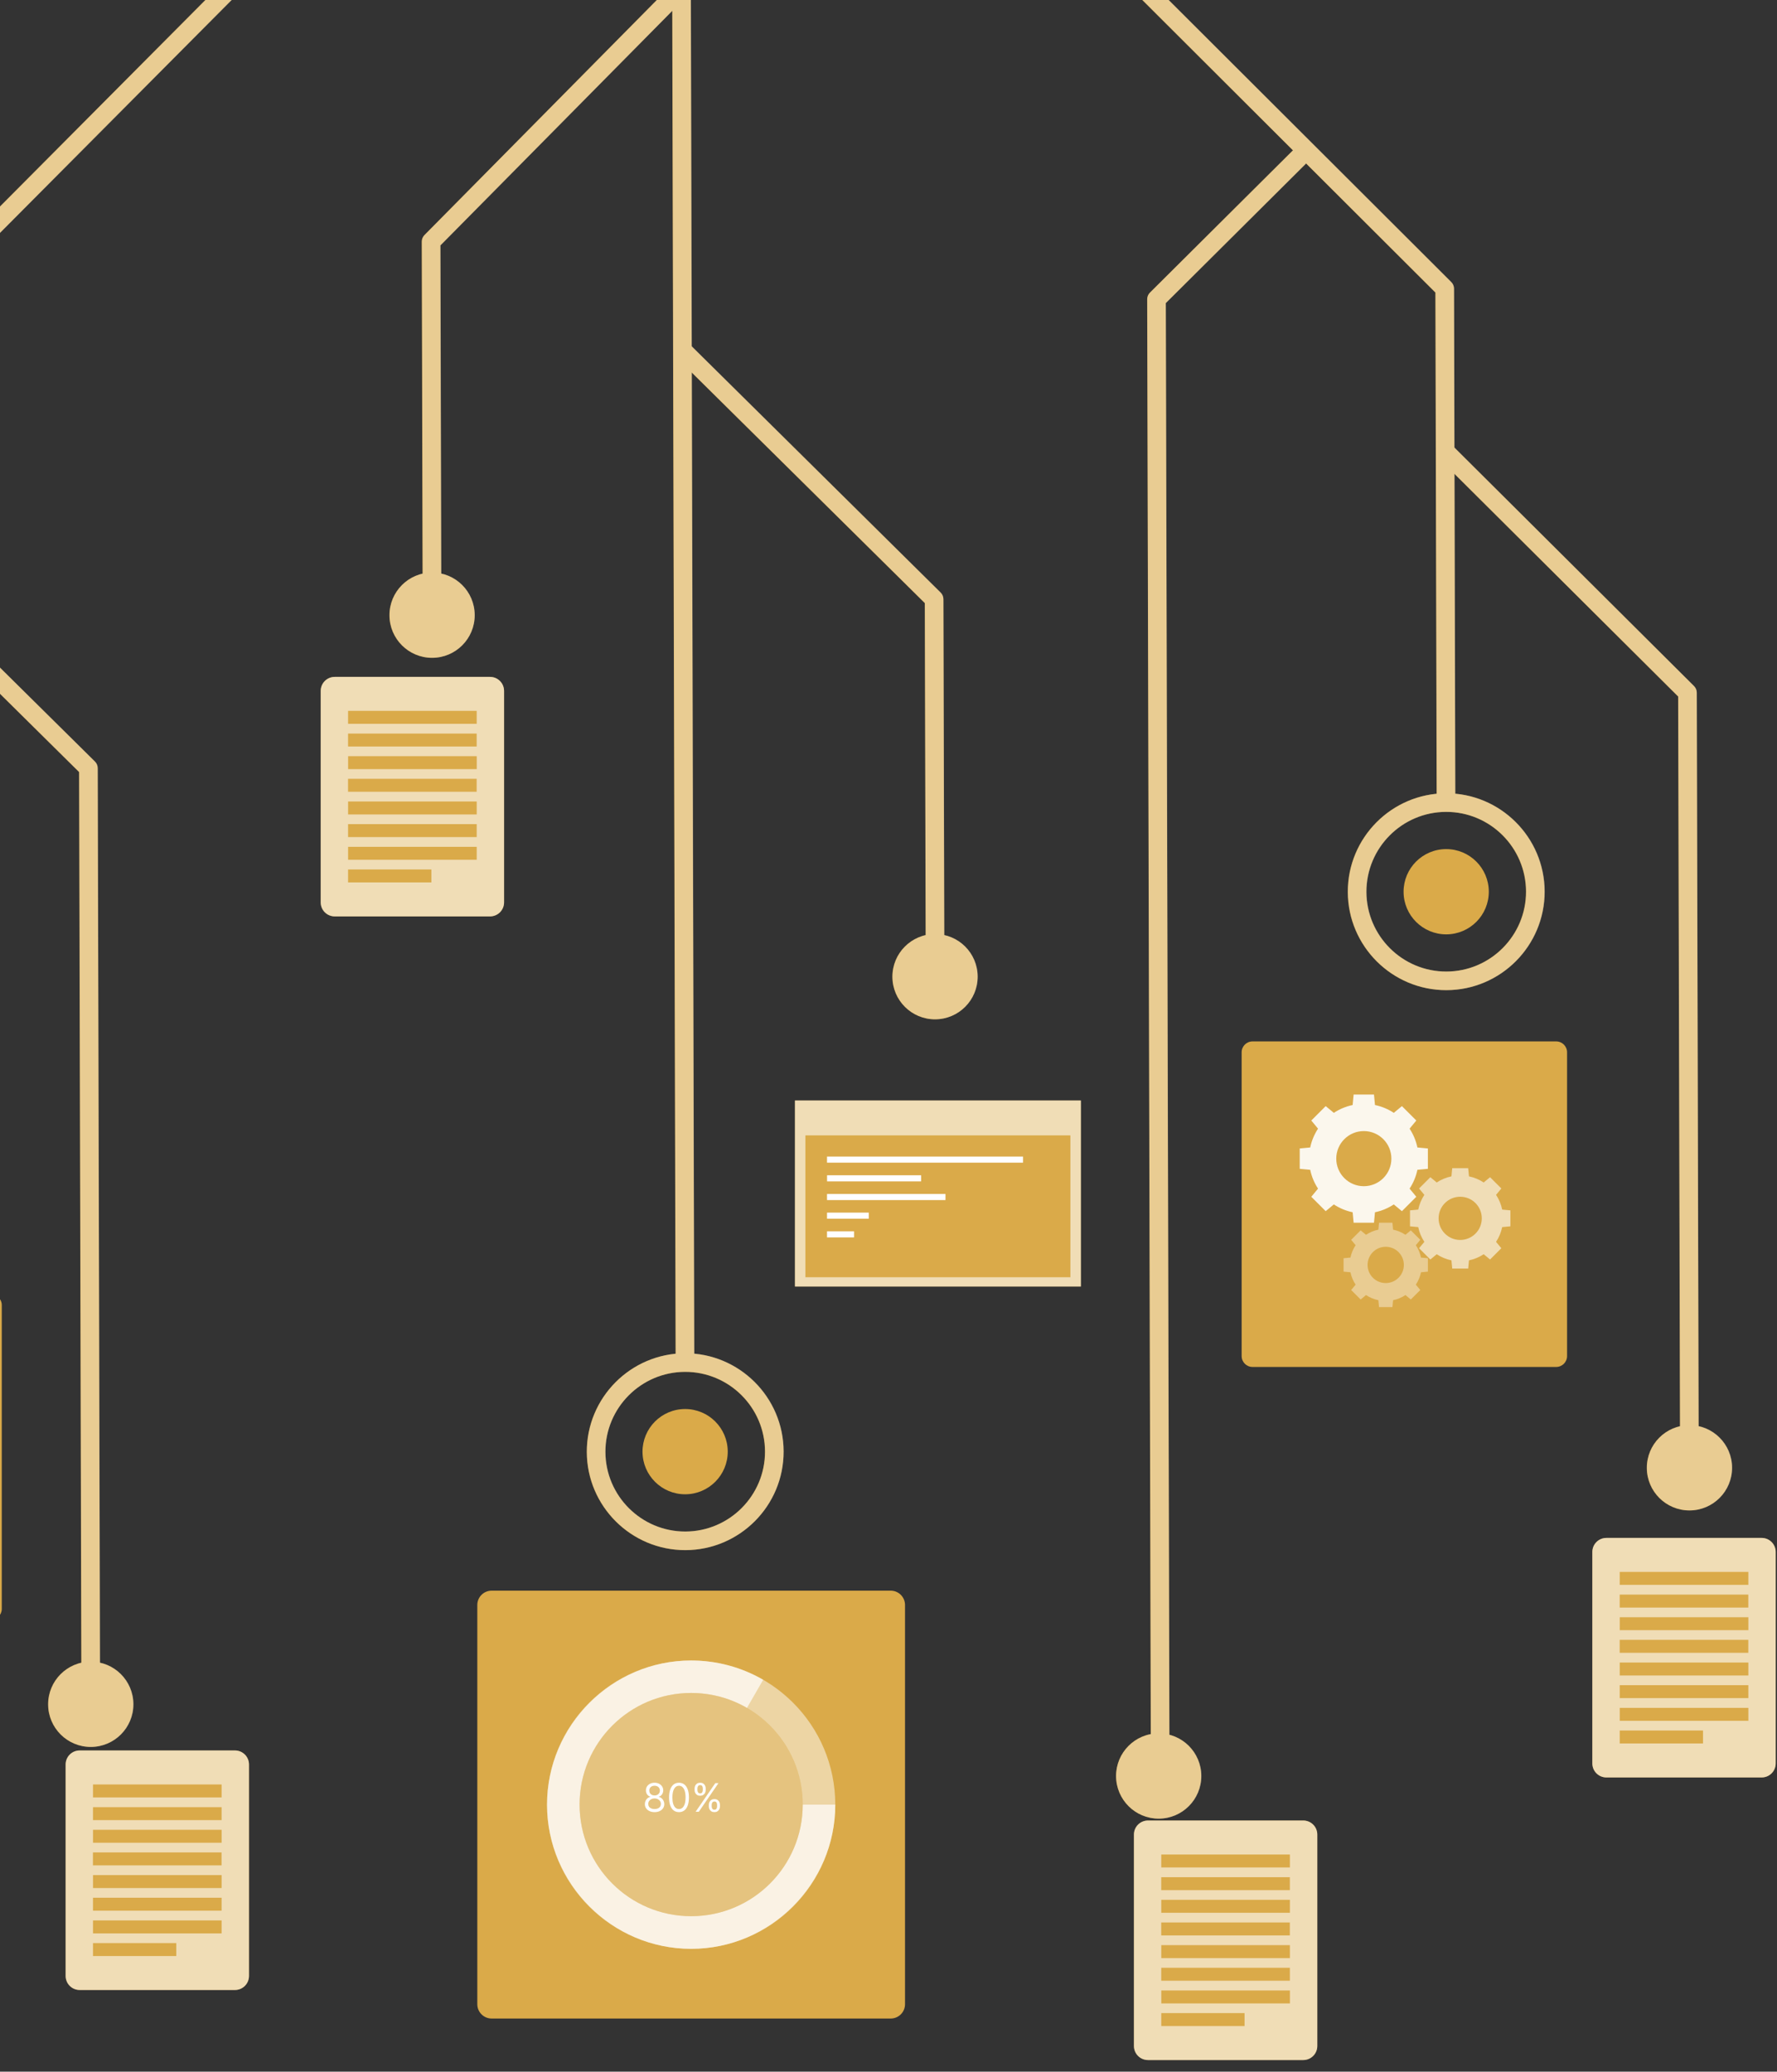 <svg width="266" height="310" viewBox="0 0 266 310" fill="none" xmlns="http://www.w3.org/2000/svg">
<rect x="0" y="0" width="266" height="310" fill="#333333" stroke="none"/>
<path d="M103.917 204.696L103.332 -29.127L100.548 -29.12L101.134 204.703L103.917 204.696Z" fill="#DAAA49"/>
<path d="M114.441 -40.286L114.434 -43.069L131.136 -43.111C131.506 -43.112 131.86 -42.965 132.122 -42.704L217.235 42.214C217.496 42.475 217.643 42.827 217.644 43.196L217.839 120.906L215.055 120.913L214.862 43.779L130.565 -40.326L114.441 -40.286Z" fill="#DAAA49"/>
<path d="M-25.626 161.872L-25.887 57.487C-25.888 57.118 -25.743 56.763 -25.482 56.502L73.089 -42.564C73.349 -42.826 73.703 -42.973 74.072 -42.974L87.99 -43.009L87.997 -40.225L74.655 -40.192L-23.102 58.056L-22.842 161.865L-25.626 161.872Z" fill="#DAAA49"/>
<path d="M63.269 92.063L63.129 36.158C63.128 35.79 63.273 35.436 63.53 35.175L100.783 -2.497L102.763 -0.54L65.914 36.725L66.053 92.056L63.269 92.063Z" fill="#DAAA49"/>
<path d="M101.059 53.294L103.017 51.314L140.802 88.679C141.066 88.94 141.214 89.295 141.215 89.666L141.357 146.153L138.573 146.16L138.433 90.251L101.059 53.294Z" fill="#DAAA49"/>
<path d="M172.272 265.756L171.719 44.776C171.718 44.405 171.866 44.048 172.128 43.786L194.485 21.55L196.448 23.524L174.504 45.351L175.056 265.749L172.272 265.756Z" fill="#DAAA49"/>
<path d="M215.333 68.54L217.296 66.567L253.573 102.664C253.836 102.925 253.983 103.278 253.984 103.646L254.274 219.63L251.49 219.637L251.201 104.23L215.333 68.54Z" fill="#DAAA49"/>
<path d="M-24.986 79.122L-23.029 77.142L14.205 113.958C14.469 114.219 14.617 114.574 14.618 114.945L14.969 255.026L12.185 255.033L11.836 115.53L-24.986 79.122Z" fill="#DAAA49"/>
<path d="M246.507 219.658C246.515 223.181 249.378 226.029 252.901 226.02C256.424 226.012 259.273 223.149 259.264 219.626C259.255 216.103 256.392 213.254 252.869 213.263C249.347 213.272 246.498 216.135 246.507 219.658Z" fill="#DAAA49"/>
<path d="M201.745 133.473C201.725 125.351 208.316 118.727 216.439 118.707C224.562 118.686 231.186 125.277 231.207 133.399C231.227 141.522 224.635 148.146 216.513 148.166C208.39 148.186 201.765 141.596 201.745 133.473ZM228.423 133.406C228.407 126.819 223.033 121.474 216.446 121.49C209.858 121.507 204.512 126.88 204.529 133.466C204.545 140.052 209.918 145.399 216.506 145.382C223.093 145.366 228.44 139.994 228.423 133.406Z" fill="#DAAA49"/>
<path d="M210.102 133.453C210.111 136.975 212.974 139.824 216.497 139.815C220.02 139.807 222.869 136.944 222.86 133.421C222.851 129.898 219.988 127.049 216.465 127.058C212.942 127.067 210.094 129.93 210.102 133.453Z" fill="#DAAA49"/>
<path d="M173.452 272.137C169.929 272.145 167.066 269.297 167.057 265.774C167.049 262.251 169.897 259.388 173.42 259.379C176.943 259.37 179.806 262.219 179.815 265.742C179.824 269.265 176.975 272.128 173.452 272.137Z" fill="#DAAA49"/>
<path d="M133.577 146.168C133.586 149.691 136.449 152.54 139.972 152.531C143.494 152.522 146.343 149.659 146.334 146.137C146.326 142.614 143.463 139.765 139.94 139.774C136.417 139.783 133.568 142.646 133.577 146.168Z" fill="#DAAA49"/>
<path d="M87.832 217.269C87.811 209.147 94.403 202.523 102.524 202.503C110.646 202.482 117.27 209.074 117.291 217.195C117.311 225.317 110.719 231.942 102.598 231.962C94.477 231.982 87.852 225.392 87.832 217.269ZM114.507 217.202C114.491 210.615 109.117 205.27 102.531 205.286C95.945 205.303 90.599 210.676 90.615 217.262C90.632 223.848 96.005 229.195 102.591 229.178C109.177 229.162 114.524 223.79 114.507 217.202Z" fill="#DAAA49"/>
<path d="M96.178 217.239C96.187 220.762 99.05 223.61 102.573 223.601C106.096 223.593 108.945 220.73 108.936 217.207C108.927 213.684 106.064 210.835 102.541 210.844C99.018 210.853 96.17 213.716 96.178 217.239Z" fill="#DAAA49"/>
<path d="M58.292 92.076C58.301 95.599 61.164 98.447 64.686 98.438C68.209 98.43 71.058 95.567 71.049 92.044C71.04 88.521 68.177 85.672 64.654 85.681C61.132 85.69 58.283 88.553 58.292 92.076Z" fill="#DAAA49"/>
<path d="M7.198 255.044C7.207 258.567 10.07 261.416 13.593 261.407C17.116 261.398 19.964 258.535 19.955 255.012C19.947 251.49 17.084 248.641 13.561 248.65C10.038 248.659 7.189 251.522 7.198 255.044Z" fill="#DAAA49"/>
<path d="M263.706 265.973H240.458C239.299 265.973 238.359 265.033 238.359 263.874V232.231C238.359 231.071 239.299 230.132 240.458 230.132H263.706C264.865 230.132 265.805 231.071 265.805 232.231V263.874C265.805 265.033 264.865 265.973 263.706 265.973Z" fill="#DAAA49"/>
<path opacity="0.6" d="M263.706 265.973H240.458C239.299 265.973 238.359 265.033 238.359 263.874V232.231C238.359 231.071 239.299 230.132 240.458 230.132H263.706C264.865 230.132 265.805 231.071 265.805 232.231V263.874C265.805 265.033 264.865 265.973 263.706 265.973Z" fill="white"/>
<path d="M261.709 235.216H242.457V237.153H261.709V235.216Z" fill="#DAAA49"/>
<path d="M261.705 238.613H242.453V240.551H261.705V238.613Z" fill="#DAAA49"/>
<path d="M261.713 241.998H242.461V243.935H261.713V241.998Z" fill="#DAAA49"/>
<path d="M261.703 245.385H242.451V247.322H261.703V245.385Z" fill="#DAAA49"/>
<path d="M261.711 248.779H242.459V250.717H261.711V248.779Z" fill="#DAAA49"/>
<path d="M261.709 252.164H242.457V254.101H261.709V252.164Z" fill="#DAAA49"/>
<path d="M261.713 255.562H242.461V257.499H261.713V255.562Z" fill="#DAAA49"/>
<path d="M254.924 258.951H242.457V260.889H254.924V258.951Z" fill="#DAAA49"/>
<path d="M73.354 137.128H50.107C48.947 137.128 48.008 136.189 48.008 135.03V103.388C48.008 102.229 48.947 101.289 50.107 101.289H73.354C74.514 101.289 75.453 102.229 75.453 103.388V135.03C75.453 136.189 74.514 137.128 73.354 137.128Z" fill="#DAAA49"/>
<path opacity="0.6" d="M73.354 137.128H50.107C48.947 137.128 48.008 136.189 48.008 135.03V103.388C48.008 102.229 48.947 101.289 50.107 101.289H73.354C74.514 101.289 75.453 102.229 75.453 103.388V135.03C75.453 136.189 74.514 137.128 73.354 137.128Z" fill="white"/>
<path d="M71.357 106.371H52.105V108.309H71.357V106.371Z" fill="#DAAA49"/>
<path d="M71.353 109.769H52.102V111.706H71.353V109.769Z" fill="#DAAA49"/>
<path d="M71.361 113.153H52.109V115.091H71.361V113.153Z" fill="#DAAA49"/>
<path d="M71.351 116.54H52.1V118.477H71.351V116.54Z" fill="#DAAA49"/>
<path d="M71.359 119.935H52.107V121.872H71.359V119.935Z" fill="#DAAA49"/>
<path d="M71.357 123.322H52.105V125.26H71.357V123.322Z" fill="#DAAA49"/>
<path d="M71.359 126.719H52.107V128.656H71.359V126.719Z" fill="#DAAA49"/>
<path d="M64.572 130.106H52.105V132.044H64.572V130.106Z" fill="#DAAA49"/>
<path d="M35.173 297.776H11.925C10.766 297.776 9.826 296.837 9.826 295.677V264.034C9.826 262.875 10.766 261.936 11.925 261.936H35.173C36.332 261.936 37.271 262.875 37.271 264.034V295.677C37.271 296.837 36.332 297.776 35.173 297.776Z" fill="#DAAA49"/>
<path opacity="0.6" d="M35.173 297.776H11.925C10.766 297.776 9.826 296.837 9.826 295.677V264.034C9.826 262.875 10.766 261.936 11.925 261.936H35.173C36.332 261.936 37.271 262.875 37.271 264.034V295.677C37.271 296.837 36.332 297.776 35.173 297.776Z" fill="white"/>
<path d="M33.172 267.024H13.92V268.962H33.172V267.024Z" fill="#DAAA49"/>
<path d="M33.17 270.422H13.918V272.359H33.17V270.422Z" fill="#DAAA49"/>
<path d="M33.173 273.807H13.922V275.744H33.173V273.807Z" fill="#DAAA49"/>
<path d="M33.164 277.193H13.912V279.131H33.164V277.193Z" fill="#DAAA49"/>
<path d="M33.173 280.586H13.922V282.523H33.173V280.586Z" fill="#DAAA49"/>
<path d="M33.17 283.973H13.918V285.91H33.17V283.973Z" fill="#DAAA49"/>
<path d="M33.172 287.372H13.92V289.309H33.172V287.372Z" fill="#DAAA49"/>
<path d="M26.386 290.76H13.92V292.697H26.386V290.76Z" fill="#DAAA49"/>
<path d="M195.087 308.259H171.839C170.68 308.259 169.74 307.319 169.74 306.16V274.517C169.74 273.357 170.68 272.418 171.839 272.418H195.087C196.246 272.418 197.185 273.357 197.185 274.517V306.16C197.185 307.319 196.246 308.259 195.087 308.259Z" fill="#DAAA49"/>
<path opacity="0.6" d="M195.087 308.259H171.839C170.68 308.259 169.74 307.319 169.74 306.16V274.517C169.74 273.357 170.68 272.418 171.839 272.418H195.087C196.246 272.418 197.185 273.357 197.185 274.517V306.16C197.185 307.319 196.246 308.259 195.087 308.259Z" fill="white"/>
<path d="M193.084 277.505H173.832V279.442H193.084V277.505Z" fill="#DAAA49"/>
<path d="M193.078 280.902H173.826V282.84H193.078V280.902Z" fill="#DAAA49"/>
<path d="M193.086 284.287H173.834V286.225H193.086V284.287Z" fill="#DAAA49"/>
<path d="M193.076 287.674H173.824V289.611H193.076V287.674Z" fill="#DAAA49"/>
<path d="M193.086 291.066H173.834V293.004H193.086V291.066Z" fill="#DAAA49"/>
<path d="M193.082 294.453H173.83V296.391H193.082V294.453Z" fill="#DAAA49"/>
<path d="M193.088 297.851H173.836V299.788H193.088V297.851Z" fill="#DAAA49"/>
<path d="M186.299 301.237H173.832V303.175H186.299V301.237Z" fill="#DAAA49"/>
<path d="M133.332 302.048H73.59C72.408 302.048 71.449 301.089 71.449 299.907V240.165C71.449 238.983 72.408 238.024 73.59 238.024H133.332C134.514 238.024 135.473 238.982 135.473 240.165V299.907C135.473 301.09 134.515 302.048 133.332 302.048Z" fill="#DAAA49"/>
<path opacity="0.5" d="M103.46 291.619C115.374 291.619 125.033 281.96 125.033 270.046C125.033 258.131 115.374 248.473 103.46 248.473C91.545 248.473 81.887 258.131 81.887 270.046C81.887 281.96 91.545 291.619 103.46 291.619Z" fill="white"/>
<path opacity="0.7" d="M103.46 270.046H125.033C125.033 281.88 115.295 291.619 103.46 291.619C91.625 291.619 81.887 281.88 81.887 270.046C81.887 258.211 91.625 248.473 103.46 248.473C107.244 248.473 110.963 249.468 114.241 251.359L103.46 270.046Z" fill="white"/>
<path d="M103.46 286.735C112.684 286.735 120.161 279.257 120.161 270.033C120.161 260.809 112.684 253.331 103.46 253.331C94.236 253.331 86.758 260.809 86.758 270.033C86.758 279.257 94.236 286.735 103.46 286.735Z" fill="#DAAA49"/>
<path opacity="0.3" d="M103.46 286.735C112.684 286.735 120.161 279.257 120.161 270.033C120.161 260.809 112.684 253.331 103.46 253.331C94.236 253.331 86.758 260.809 86.758 270.033C86.758 279.257 94.236 286.735 103.46 286.735Z" fill="white"/>
<path d="M97.985 271.163C97.698 271.163 97.444 271.112 97.224 271.01C97.005 270.907 96.834 270.766 96.712 270.586C96.589 270.405 96.528 270.198 96.53 269.967C96.528 269.786 96.564 269.619 96.636 269.465C96.709 269.31 96.808 269.182 96.933 269.078C97.06 268.974 97.201 268.908 97.358 268.88V268.855C97.153 268.802 96.99 268.687 96.868 268.51C96.747 268.331 96.687 268.128 96.689 267.901C96.687 267.684 96.742 267.489 96.854 267.318C96.965 267.146 97.118 267.011 97.314 266.912C97.51 266.813 97.734 266.764 97.985 266.764C98.233 266.764 98.455 266.813 98.65 266.912C98.845 267.011 98.998 267.146 99.11 267.318C99.223 267.489 99.28 267.684 99.281 267.901C99.28 268.128 99.218 268.331 99.095 268.51C98.974 268.687 98.813 268.802 98.612 268.855V268.88C98.767 268.908 98.906 268.974 99.03 269.078C99.154 269.182 99.253 269.31 99.327 269.465C99.401 269.619 99.439 269.786 99.44 269.967C99.439 270.198 99.376 270.405 99.252 270.586C99.129 270.766 98.959 270.907 98.74 271.01C98.522 271.112 98.271 271.163 97.985 271.163ZM97.985 270.703C98.179 270.703 98.346 270.672 98.487 270.609C98.627 270.546 98.736 270.458 98.813 270.343C98.889 270.229 98.929 270.095 98.93 269.942C98.929 269.78 98.887 269.637 98.805 269.513C98.722 269.389 98.61 269.292 98.468 269.221C98.327 269.149 98.166 269.114 97.985 269.114C97.802 269.114 97.639 269.149 97.496 269.221C97.353 269.292 97.241 269.389 97.159 269.513C97.078 269.637 97.038 269.78 97.04 269.942C97.038 270.095 97.075 270.229 97.151 270.343C97.227 270.458 97.337 270.546 97.479 270.609C97.621 270.672 97.79 270.703 97.985 270.703ZM97.985 268.671C98.138 268.671 98.274 268.64 98.393 268.579C98.513 268.517 98.607 268.432 98.675 268.321C98.743 268.211 98.778 268.082 98.779 267.935C98.778 267.79 98.744 267.663 98.677 267.556C98.61 267.447 98.517 267.364 98.399 267.305C98.28 267.245 98.142 267.215 97.985 267.215C97.825 267.215 97.684 267.245 97.565 267.305C97.445 267.364 97.352 267.447 97.287 267.556C97.221 267.663 97.189 267.79 97.19 267.935C97.189 268.082 97.222 268.211 97.289 268.321C97.357 268.432 97.451 268.517 97.571 268.579C97.691 268.64 97.829 268.671 97.985 268.671ZM101.638 271.163C101.323 271.163 101.055 271.077 100.833 270.906C100.612 270.733 100.442 270.483 100.325 270.155C100.208 269.826 100.15 269.429 100.15 268.963C100.15 268.501 100.208 268.105 100.325 267.778C100.444 267.449 100.614 267.198 100.835 267.025C101.058 266.851 101.326 266.764 101.638 266.764C101.951 266.764 102.217 266.851 102.439 267.025C102.662 267.198 102.832 267.449 102.949 267.778C103.068 268.105 103.127 268.501 103.127 268.963C103.127 269.429 103.068 269.826 102.951 270.155C102.834 270.483 102.665 270.733 102.443 270.906C102.222 271.077 101.953 271.163 101.638 271.163ZM101.638 270.703C101.951 270.703 102.193 270.552 102.366 270.251C102.539 269.95 102.625 269.521 102.625 268.963C102.625 268.593 102.585 268.277 102.506 268.016C102.428 267.755 102.315 267.557 102.167 267.42C102.021 267.284 101.845 267.215 101.638 267.215C101.329 267.215 101.087 267.368 100.913 267.673C100.738 267.977 100.651 268.407 100.651 268.963C100.651 269.334 100.69 269.649 100.768 269.908C100.846 270.168 100.959 270.365 101.105 270.5C101.253 270.635 101.431 270.703 101.638 270.703ZM106.105 270.302V270.076C106.105 269.92 106.137 269.777 106.201 269.647C106.266 269.516 106.361 269.412 106.485 269.333C106.611 269.254 106.762 269.214 106.941 269.214C107.122 269.214 107.274 269.254 107.397 269.333C107.519 269.412 107.612 269.516 107.675 269.647C107.738 269.777 107.769 269.92 107.769 270.076V270.302C107.769 270.458 107.737 270.601 107.673 270.732C107.61 270.862 107.517 270.966 107.393 271.046C107.27 271.124 107.119 271.163 106.941 271.163C106.76 271.163 106.607 271.124 106.483 271.046C106.359 270.966 106.265 270.862 106.201 270.732C106.137 270.601 106.105 270.458 106.105 270.302ZM106.531 270.076V270.302C106.531 270.431 106.562 270.548 106.623 270.651C106.684 270.753 106.79 270.803 106.941 270.803C107.087 270.803 107.19 270.753 107.25 270.651C107.312 270.548 107.342 270.431 107.342 270.302V270.076C107.342 269.946 107.313 269.83 107.255 269.729C107.196 269.625 107.091 269.574 106.941 269.574C106.795 269.574 106.689 269.625 106.625 269.729C106.562 269.83 106.531 269.946 106.531 270.076ZM103.972 267.851V267.625C103.972 267.469 104.004 267.326 104.068 267.197C104.133 267.065 104.228 266.961 104.352 266.883C104.478 266.803 104.63 266.764 104.808 266.764C104.989 266.764 105.141 266.803 105.264 266.883C105.387 266.961 105.479 267.065 105.542 267.197C105.605 267.326 105.636 267.469 105.636 267.625V267.851C105.636 268.007 105.604 268.151 105.54 268.282C105.477 268.411 105.384 268.516 105.26 268.595C105.137 268.673 104.987 268.712 104.808 268.712C104.627 268.712 104.474 268.673 104.35 268.595C104.226 268.516 104.132 268.411 104.068 268.282C104.004 268.151 103.972 268.007 103.972 267.851ZM104.398 267.625V267.851C104.398 267.981 104.429 268.097 104.49 268.2C104.552 268.302 104.658 268.353 104.808 268.353C104.955 268.353 105.058 268.302 105.118 268.2C105.179 268.097 105.21 267.981 105.21 267.851V267.625C105.21 267.496 105.18 267.38 105.122 267.278C105.063 267.175 104.959 267.123 104.808 267.123C104.662 267.123 104.557 267.175 104.492 267.278C104.43 267.38 104.398 267.496 104.398 267.625ZM104.131 271.104L107.075 266.822H107.551L104.607 271.104H104.131Z" fill="white"/>
<path d="M-1.364 242.382H-46.821C-47.72 242.382 -48.449 241.652 -48.449 240.753V195.296C-48.449 194.397 -47.72 193.668 -46.821 193.668H-1.364C-0.465 193.668 0.264 194.397 0.264 195.296V240.753C0.266 241.652 -0.464 242.382 -1.364 242.382Z" fill="#DAAA49"/>
<path d="M232.947 204.548H187.49C186.591 204.548 185.861 203.818 185.861 202.919V157.462C185.861 156.563 186.591 155.834 187.49 155.834H232.947C233.846 155.834 234.575 156.563 234.575 157.462V202.919C234.575 203.818 233.846 204.548 232.947 204.548Z" fill="#DAAA49"/>
<path opacity="0.9" d="M213.741 174.901V171.853L212.171 171.705C211.96 170.684 211.555 169.733 211.001 168.89L212.009 167.672L209.854 165.516L208.636 166.524C207.793 165.97 206.842 165.565 205.821 165.353L205.673 163.783H202.625L202.477 165.353C201.456 165.565 200.505 165.97 199.662 166.524L198.444 165.516L196.289 167.672L197.297 168.89C196.743 169.733 196.338 170.684 196.127 171.705L194.557 171.853V174.901L196.127 175.049C196.338 176.07 196.743 177.021 197.297 177.864L196.289 179.082L198.444 181.237L199.662 180.229C200.505 180.783 201.456 181.188 202.477 181.399L202.625 182.969H205.673L205.821 181.399C206.842 181.188 207.791 180.783 208.636 180.229L209.854 181.237L212.009 179.082L211.001 177.864C211.555 177.021 211.96 176.07 212.171 175.049L213.741 174.901ZM204.15 177.502C201.872 177.502 200.025 175.655 200.025 173.377C200.025 171.099 201.872 169.252 204.15 169.252C206.429 169.252 208.276 171.099 208.276 173.377C208.276 175.655 206.429 177.502 204.15 177.502Z" fill="white"/>
<path opacity="0.6" d="M226.093 183.505V181.117L224.864 181.001C224.699 180.201 224.381 179.456 223.947 178.795L224.738 177.842L223.049 176.153L222.095 176.944C221.433 176.51 220.689 176.192 219.889 176.027L219.773 174.798H217.385L217.269 176.027C216.469 176.192 215.724 176.51 215.063 176.944L214.11 176.153L212.421 177.842L213.212 178.795C212.778 179.456 212.46 180.201 212.295 181.001L211.064 181.117V183.505L212.295 183.621C212.46 184.421 212.778 185.166 213.212 185.827L212.421 186.781L214.11 188.47L215.063 187.681C215.724 188.115 216.469 188.432 217.269 188.598L217.385 189.827H219.773L219.889 188.598C220.689 188.432 221.433 188.115 222.095 187.681L223.048 188.47L224.736 186.781L223.946 185.827C224.38 185.166 224.697 184.421 224.863 183.621L226.093 183.505ZM218.577 185.544C216.792 185.544 215.344 184.097 215.344 182.311C215.344 180.525 216.792 179.078 218.577 179.078C220.363 179.078 221.811 180.525 221.811 182.311C221.811 184.097 220.363 185.544 218.577 185.544Z" fill="white"/>
<path opacity="0.4" d="M213.742 190.283V188.277L212.709 188.18C212.57 187.507 212.302 186.883 211.939 186.327L212.603 185.526L211.185 184.107L210.383 184.771C209.828 184.406 209.203 184.141 208.531 184.001L208.433 182.969H206.428L206.33 184.001C205.658 184.141 205.033 184.408 204.478 184.773L203.676 184.109L202.258 185.527L202.922 186.329C202.557 186.884 202.291 187.509 202.152 188.181L201.119 188.279V190.284L202.152 190.382C202.291 191.054 202.558 191.679 202.922 192.234L202.258 193.036L203.676 194.454L204.478 193.79C205.033 194.155 205.658 194.421 206.33 194.561L206.428 195.594H208.433L208.531 194.561C209.203 194.422 209.828 194.155 210.383 193.79L211.185 194.454L212.603 193.036L211.939 192.234C212.304 191.679 212.57 191.054 212.709 190.382L213.742 190.283ZM207.428 191.996C205.928 191.996 204.713 190.781 204.713 189.281C204.713 187.782 205.929 186.565 207.428 186.565C208.927 186.565 210.144 187.782 210.144 189.281C210.144 190.78 208.929 191.996 207.428 191.996Z" fill="white"/>
<path d="M161.796 164.675H118.998V192.511H161.796V164.675Z" fill="#DAAA49"/>
<path opacity="0.6" d="M161.796 164.675H118.998V192.511H161.796V164.675Z" fill="white"/>
<path d="M160.227 169.897H120.561V191.123H160.227V169.897Z" fill="#DAAA49"/>
<path d="M153.139 173.067H123.797V173.98L153.139 173.98V173.067Z" fill="white"/>
<path d="M137.881 175.865H123.803V176.778H137.881V175.865Z" fill="white"/>
<path d="M141.529 178.665H123.797V179.578H141.529V178.665Z" fill="white"/>
<path d="M130.048 181.453H123.799V182.366H130.048V181.453Z" fill="white"/>
<path d="M127.844 184.251H123.797V185.164H127.844V184.251Z" fill="white"/>
<g opacity="0.4">
<path d="M103.942 204.694L103.35 -31.913L100.566 -31.906L101.158 204.701L103.942 204.694Z" fill="white"/>
<path d="M114.463 -40.295L114.456 -43.078L131.157 -43.12C131.528 -43.121 131.881 -42.974 132.144 -42.713L217.257 42.205C217.518 42.466 217.665 42.818 217.666 43.187L217.86 120.897L215.077 120.904L214.884 43.77L130.587 -40.335L114.463 -40.295Z" fill="white"/>
<path d="M-25.6 161.871L-25.861 57.486C-25.862 57.117 -25.717 56.762 -25.456 56.501L73.115 -42.565C73.374 -42.827 73.729 -42.974 74.098 -42.975L88.016 -43.01L88.023 -40.226L74.681 -40.193L-23.076 58.055L-22.817 161.864L-25.6 161.871Z" fill="white"/>
<path d="M63.294 92.057L63.155 36.152C63.154 35.784 63.299 35.431 63.556 35.169L100.808 -2.503L102.788 -0.545L65.94 36.72L66.078 92.05L63.294 92.057Z" fill="white"/>
<path d="M101.073 53.278L103.031 51.298L140.816 88.663C141.08 88.924 141.228 89.279 141.229 89.651L141.37 146.137L138.587 146.144L138.447 90.235L101.073 53.278Z" fill="white"/>
<path d="M172.288 265.761L171.735 44.781C171.734 44.41 171.882 44.053 172.144 43.791L194.501 21.555L196.464 23.529L174.52 45.356L175.071 265.754L172.288 265.761Z" fill="white"/>
<path d="M215.35 68.535L217.314 66.562L253.591 102.659C253.853 102.92 254 103.273 254.001 103.642L254.292 219.625L251.508 219.632L251.219 104.225L215.35 68.535Z" fill="white"/>
<path d="M-24.965 79.121L-23.007 77.141L14.227 113.957C14.49 114.218 14.639 114.573 14.64 114.944L14.99 255.025L12.207 255.032L11.858 115.529L-24.965 79.121Z" fill="white"/>
<path d="M246.532 219.648C246.541 223.171 249.404 226.019 252.927 226.011C256.45 226.002 259.298 223.139 259.289 219.616C259.281 216.093 256.418 213.244 252.895 213.253C249.372 213.262 246.523 216.125 246.532 219.648Z" fill="white"/>
<path d="M201.77 133.469C201.75 125.347 208.342 118.723 216.464 118.703C224.587 118.683 231.212 125.273 231.232 133.396C231.253 141.518 224.661 148.142 216.538 148.162C208.415 148.182 201.791 141.592 201.77 133.469ZM228.449 133.403C228.432 126.815 223.059 121.47 216.471 121.487C209.884 121.503 204.537 126.876 204.554 133.462C204.57 140.048 209.944 145.395 216.531 145.378C223.119 145.362 228.465 139.99 228.449 133.403Z" fill="white"/>
<path d="M173.474 272.139C169.951 272.147 167.088 269.299 167.079 265.776C167.07 262.253 169.919 259.39 173.442 259.381C176.964 259.372 179.827 262.221 179.836 265.744C179.845 269.267 176.996 272.13 173.474 272.139Z" fill="white"/>
<path d="M133.602 146.163C133.611 149.685 136.474 152.534 139.997 152.525C143.52 152.516 146.369 149.653 146.36 146.131C146.351 142.608 143.488 139.759 139.965 139.768C136.442 139.777 133.594 142.64 133.602 146.163Z" fill="white"/>
<path d="M87.853 217.259C87.833 209.137 94.425 202.513 102.546 202.493C110.667 202.473 117.292 209.064 117.312 217.186C117.333 225.307 110.741 231.932 102.62 231.952C94.498 231.972 87.874 225.382 87.853 217.259ZM114.529 217.193C114.512 210.605 109.139 205.26 102.553 205.277C95.967 205.293 90.62 210.666 90.637 217.252C90.653 223.838 96.026 229.185 102.613 229.168C109.199 229.152 114.545 223.78 114.529 217.193Z" fill="white"/>
<path d="M58.313 92.067C58.322 95.59 61.185 98.438 64.708 98.43C68.231 98.421 71.079 95.558 71.071 92.035C71.062 88.512 68.199 85.663 64.676 85.672C61.153 85.681 58.304 88.544 58.313 92.067Z" fill="white"/>
<path d="M7.223 255.045C7.232 258.568 10.095 261.417 13.618 261.408C17.141 261.399 19.99 258.536 19.981 255.013C19.972 251.491 17.109 248.642 13.586 248.651C10.063 248.66 7.215 251.523 7.223 255.045Z" fill="white"/>
</g>
</svg>
